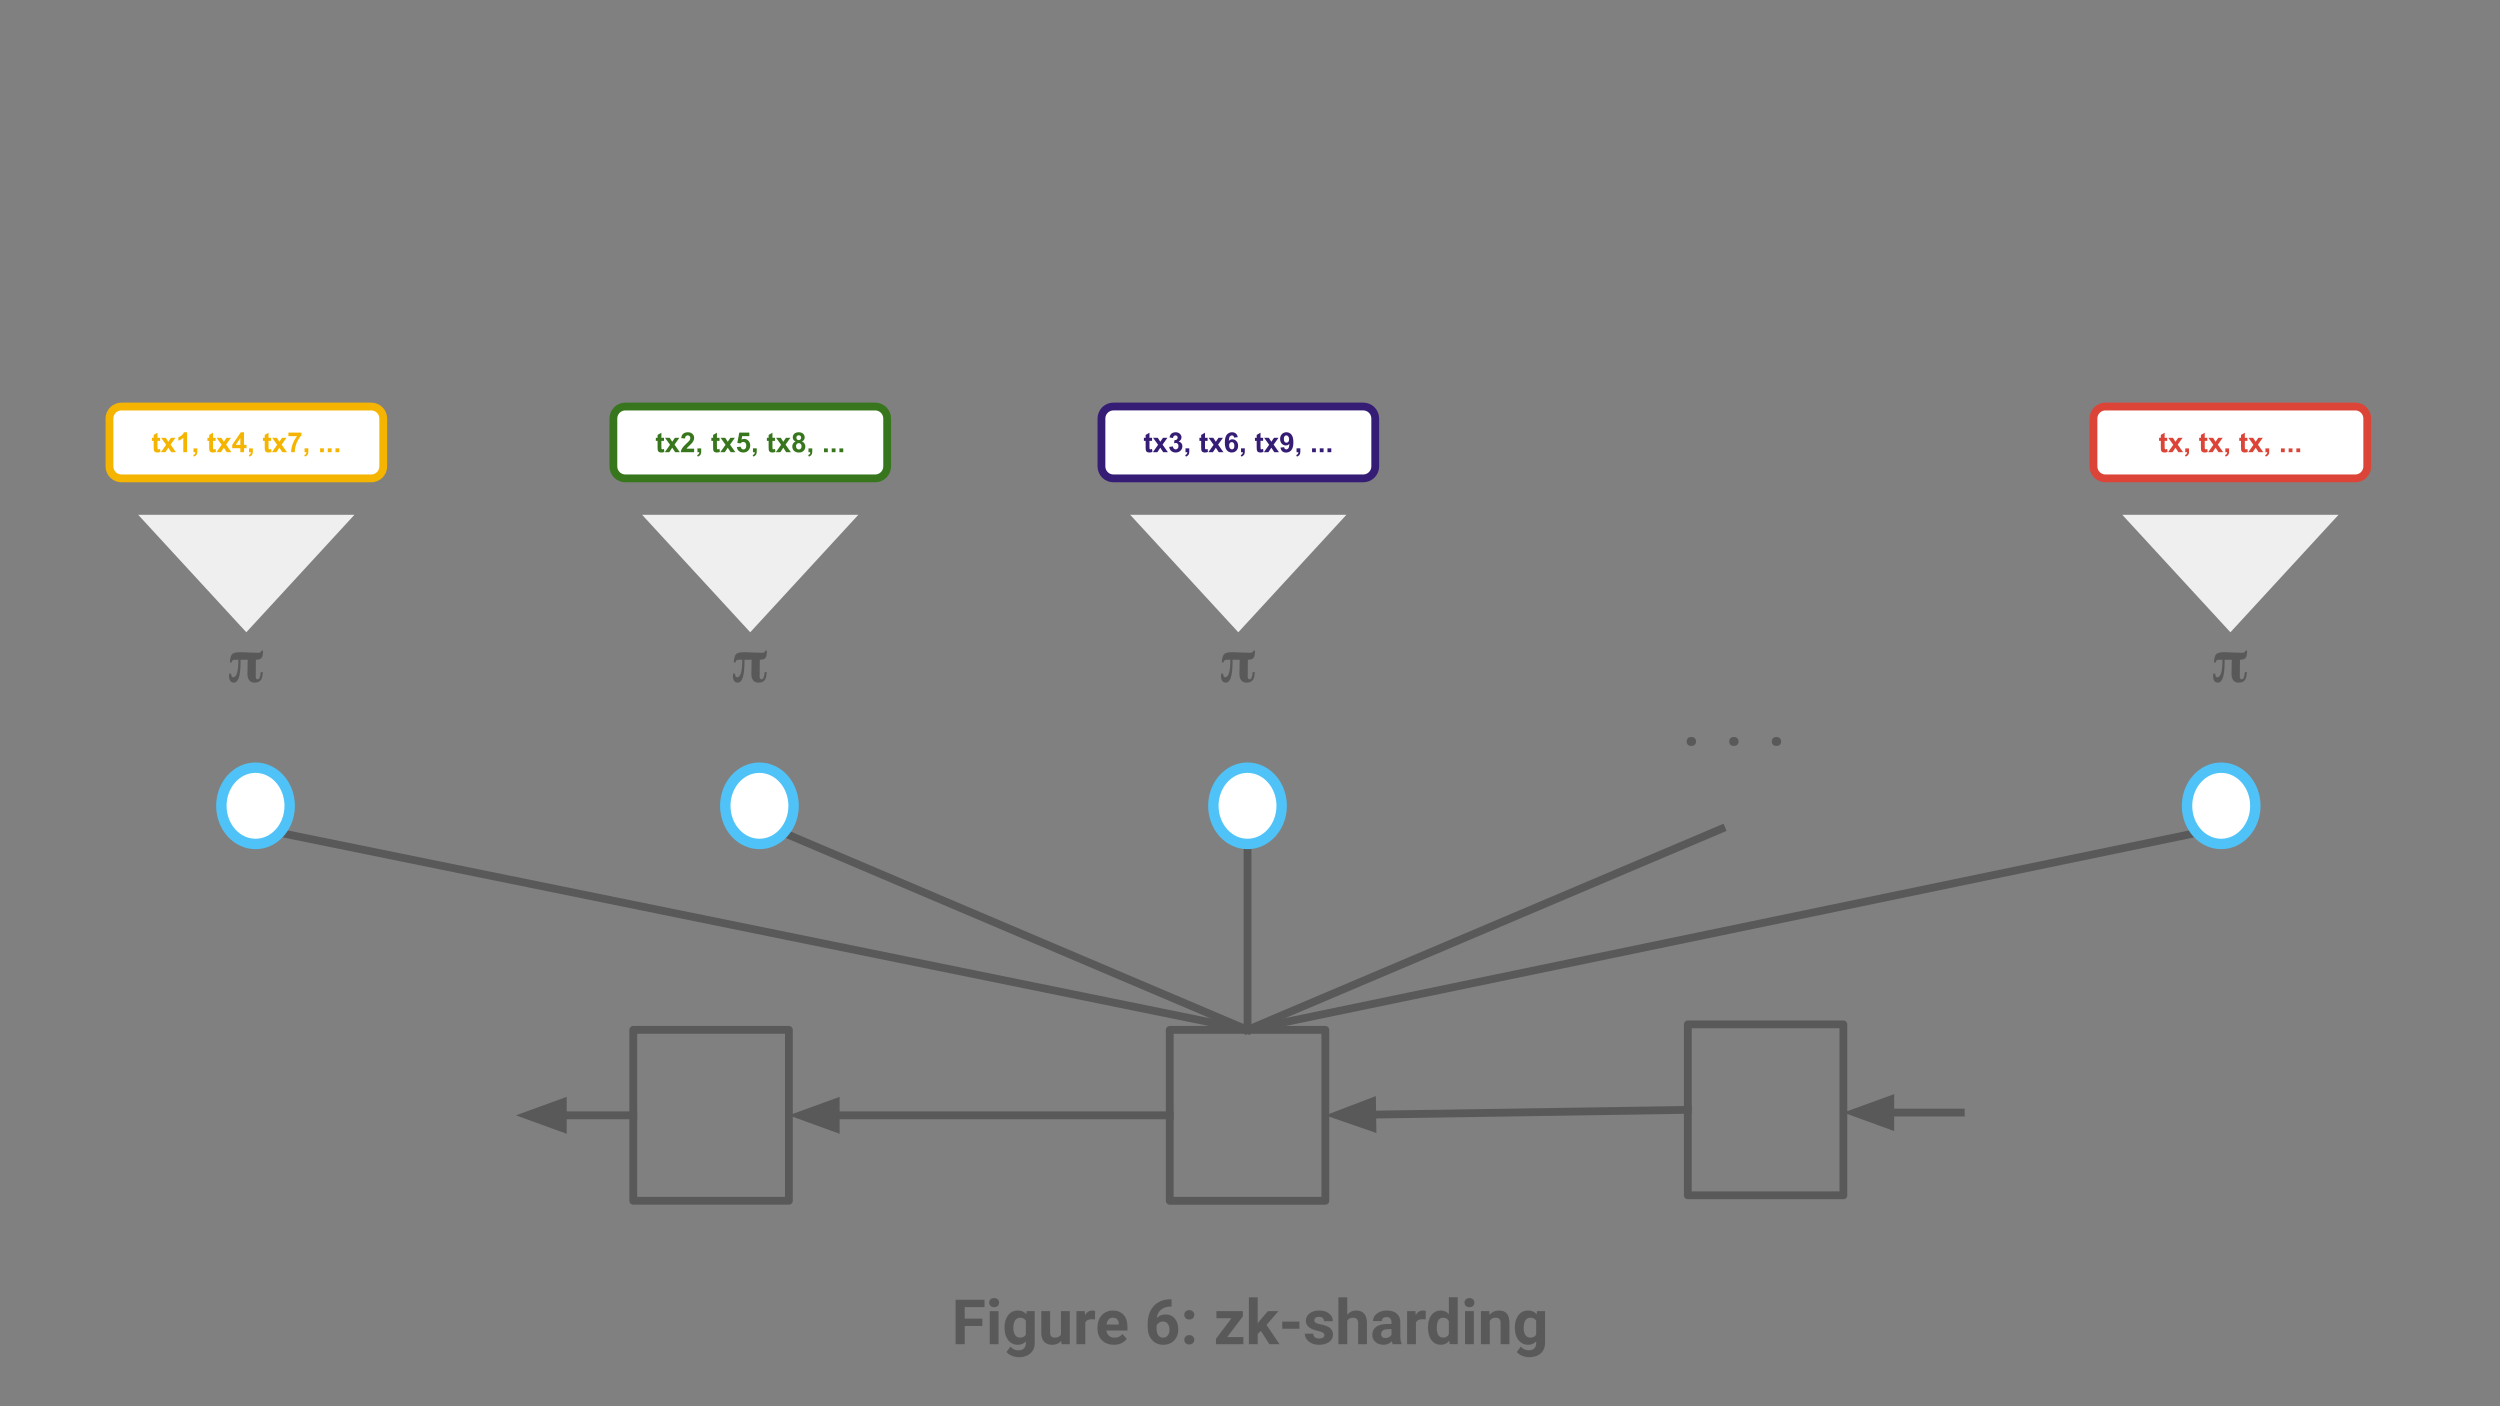 <svg version="1.1" viewBox="0.0 0.0 960.0 540.0" fill="none" stroke="none" stroke-linecap="square" stroke-miterlimit="10" xmlns:xlink="http://www.w3.org/1999/xlink" xmlns="http://www.w3.org/2000/svg"><rect x="0.0" y="0.0" width="960.0" height="540.0" fill="#808080" stroke="none"/><clipPath id="gad6242593f_0_38.0"><path d="m0 0l960.0 0l0 540.0l-960.0 0l0 -540.0z" clip-rule="nonzero"/></clipPath><g clip-path="url(#gad6242593f_0_38.0)"><path fill="#000000" fill-opacity="0.0" d="m0 0l960.0 0l0 540.0l-960.0 0z" fill-rule="evenodd"/><path fill="#000000" fill-opacity="0.0" d="m479.047 324.076l0 71.402" fill-rule="evenodd"/><path stroke="#595959" stroke-width="3.0" stroke-linejoin="round" stroke-linecap="butt" d="m479.047 324.076l0 71.402" fill-rule="evenodd"/><path fill="#000000" fill-opacity="0.0" d="m300.904 319.788l178.142 75.685" fill-rule="evenodd"/><path stroke="#595959" stroke-width="3.0" stroke-linejoin="round" stroke-linecap="butt" d="m300.904 319.788l178.142 75.685" fill-rule="evenodd"/><path fill="#000000" fill-opacity="0.0" d="m107.401 319.788l371.654 75.685" fill-rule="evenodd"/><path stroke="#595959" stroke-width="3.0" stroke-linejoin="round" stroke-linecap="butt" d="m107.401 319.788l371.654 75.685" fill-rule="evenodd"/><path fill="#ffffff" d="m85.007 309.432l0 0c0 -8.089 5.873 -14.646 13.118 -14.646l0 0c3.479 0 6.816 1.543 9.276 4.29c2.46 2.747 3.842 6.472 3.842 10.356l0 0c0 8.089 -5.873 14.646 -13.118 14.646l0 0c-7.245 0 -13.118 -6.557 -13.118 -14.646z" fill-rule="evenodd"/><path stroke="#4fc3f7" stroke-width="4.0" stroke-linejoin="round" stroke-linecap="butt" d="m85.007 309.432l0 0c0 -8.089 5.873 -14.646 13.118 -14.646l0 0c3.479 0 6.816 1.543 9.276 4.29c2.46 2.747 3.842 6.472 3.842 10.356l0 0c0 8.089 -5.873 14.646 -13.118 14.646l0 0c-7.245 0 -13.118 -6.557 -13.118 -14.646z" fill-rule="evenodd"/><path fill="#ffffff" d="m278.51 309.432l0 0c0 -8.089 5.873 -14.646 13.118 -14.646l0 0c3.479 0 6.816 1.543 9.276 4.29c2.46 2.747 3.842 6.472 3.842 10.356l0 0c0 8.089 -5.873 14.646 -13.118 14.646l0 0c-7.245 0 -13.118 -6.557 -13.118 -14.646z" fill-rule="evenodd"/><path stroke="#4fc3f7" stroke-width="4.0" stroke-linejoin="round" stroke-linecap="butt" d="m278.51 309.432l0 0c0 -8.089 5.873 -14.646 13.118 -14.646l0 0c3.479 0 6.816 1.543 9.276 4.29c2.46 2.747 3.842 6.472 3.842 10.356l0 0c0 8.089 -5.873 14.646 -13.118 14.646l0 0c-7.245 0 -13.118 -6.557 -13.118 -14.646z" fill-rule="evenodd"/><path fill="#ffffff" d="m465.929 309.431l0 0c0 -8.089 5.873 -14.646 13.118 -14.646l0 0c3.479 0 6.816 1.543 9.276 4.29c2.46 2.747 3.842 6.472 3.842 10.356l0 0c0 8.089 -5.873 14.646 -13.118 14.646l0 0c-7.245 0 -13.118 -6.557 -13.118 -14.646z" fill-rule="evenodd"/><path stroke="#4fc3f7" stroke-width="4.0" stroke-linejoin="round" stroke-linecap="butt" d="m465.929 309.431l0 0c0 -8.089 5.873 -14.646 13.118 -14.646l0 0c3.479 0 6.816 1.543 9.276 4.29c2.46 2.747 3.842 6.472 3.842 10.356l0 0c0 8.089 -5.873 14.646 -13.118 14.646l0 0c-7.245 0 -13.118 -6.557 -13.118 -14.646z" fill-rule="evenodd"/><path fill="#000000" fill-opacity="0.0" d="m64.714 238.778l59.748 0l0 59.402l-59.748 0z" fill-rule="evenodd"/><path fill="#595959" d="m101.015 249.864q-0.031 0.484 -0.062 0.906q-0.016 0.422 -0.078 0.766q-0.062 0.344 -0.172 0.625q-0.109 0.266 -0.297 0.484q-0.172 0.219 -0.453 0.375q-0.281 0.156 -0.703 0.234q-0.406 0.062 -0.984 0.094q0 1.078 -0.031 3.234q-0.031 2.156 -0.031 3.25q0 0.406 0.172 0.719q0.188 0.312 0.562 0.312q0.984 0 1.188 -2.766l0.812 0q-0.078 0.953 -0.203 1.578q-0.109 0.625 -0.438 1.25q-0.328 0.609 -0.969 0.906q-0.625 0.297 -1.578 0.297q-1.422 0 -2.078 -0.922q-0.656 -0.922 -0.656 -2.422q0 -0.906 0.047 -2.719q0.062 -1.812 0.062 -2.719l-2.75 0l0 0.938q0 7.844 -2.594 7.844q-0.922 0 -1.375 -0.688q-0.453 -0.688 -0.453 -1.609q0 -0.391 0.047 -1.156l0.766 0q0 1.406 0.75 1.406q2.016 0 2.016 -6.734l-1.25 0q-0.656 0 -0.953 0.219q-0.297 0.203 -0.391 0.812l-0.672 0q0.141 -2.453 0.875 -3.188q0.734 -0.75 3.125 -0.75q1.156 0 3.453 0.125q2.312 0.109 3.469 0.109q1.078 0 1.156 -0.812l0.672 0z" fill-rule="nonzero"/><path fill="#efefef" d="m53.07 197.689l41.512 45.102l41.512 -45.102z" fill-rule="evenodd"/><path fill="#efefef" d="m246.573 197.689l41.512 45.102l41.512 -45.102z" fill-rule="evenodd"/><path fill="#efefef" d="m433.992 197.687l41.512 45.102l41.512 -45.102z" fill-rule="evenodd"/><path fill="#000000" fill-opacity="0.0" d="m258.217 238.778l59.748 0l0 59.402l-59.748 0z" fill-rule="evenodd"/><path fill="#595959" d="m294.518 249.864q-0.031 0.484 -0.062 0.906q-0.016 0.422 -0.078 0.766q-0.062 0.344 -0.172 0.625q-0.109 0.266 -0.297 0.484q-0.172 0.219 -0.453 0.375q-0.281 0.156 -0.703 0.234q-0.406 0.062 -0.984 0.094q0 1.078 -0.031 3.234q-0.031 2.156 -0.031 3.25q0 0.406 0.172 0.719q0.188 0.312 0.562 0.312q0.984 0 1.188 -2.766l0.812 0q-0.078 0.953 -0.203 1.578q-0.109 0.625 -0.438 1.25q-0.328 0.609 -0.969 0.906q-0.625 0.297 -1.578 0.297q-1.422 0 -2.078 -0.922q-0.656 -0.922 -0.656 -2.422q0 -0.906 0.047 -2.719q0.062 -1.812 0.062 -2.719l-2.75 0l0 0.938q0 7.844 -2.594 7.844q-0.922 0 -1.375 -0.688q-0.453 -0.688 -0.453 -1.609q0 -0.391 0.047 -1.156l0.766 0q0 1.406 0.75 1.406q2.016 0 2.016 -6.734l-1.25 0q-0.656 0 -0.953 0.219q-0.297 0.203 -0.391 0.812l-0.672 0q0.141 -2.453 0.875 -3.188q0.734 -0.75 3.125 -0.75q1.156 0 3.453 0.125q2.312 0.109 3.469 0.109q1.078 0 1.156 -0.812l0.672 0z" fill-rule="nonzero"/><path fill="#000000" fill-opacity="0.0" d="m445.635 238.776l59.748 0l0 59.402l-59.748 0z" fill-rule="evenodd"/><path fill="#595959" d="m481.937 249.863q-0.031 0.484 -0.062 0.906q-0.016 0.422 -0.078 0.766q-0.062 0.344 -0.172 0.625q-0.109 0.266 -0.297 0.484q-0.172 0.219 -0.453 0.375q-0.281 0.156 -0.703 0.234q-0.406 0.062 -0.984 0.094q0 1.078 -0.031 3.234q-0.031 2.156 -0.031 3.25q0 0.406 0.172 0.719q0.188 0.312 0.562 0.312q0.984 0 1.188 -2.766l0.812 0q-0.078 0.953 -0.203 1.578q-0.109 0.625 -0.438 1.25q-0.328 0.609 -0.969 0.906q-0.625 0.297 -1.578 0.297q-1.422 0 -2.078 -0.922q-0.656 -0.922 -0.656 -2.422q0 -0.906 0.047 -2.719q0.062 -1.812 0.062 -2.719l-2.75 0l0 0.938q0 7.844 -2.594 7.844q-0.922 0 -1.375 -0.688q-0.453 -0.688 -0.453 -1.609q0 -0.391 0.047 -1.156l0.766 0q0 1.406 0.75 1.406q2.016 0 2.016 -6.734l-1.25 0q-0.656 0 -0.953 0.219q-0.297 0.203 -0.391 0.812l-0.672 0q0.141 -2.453 0.875 -3.188q0.734 -0.75 3.125 -0.75q1.156 0 3.453 0.125q2.312 0.109 3.469 0.109q1.078 0 1.156 -0.812l0.672 0z" fill-rule="nonzero"/><path fill="#ffffff" d="m42.034 160.705l0 0c0 -2.54 2.059 -4.599 4.599 -4.599l95.937 0c1.22 0 2.389 0.484 3.252 1.347c0.862 0.862 1.347 2.032 1.347 3.252l0 18.394c0 2.54 -2.059 4.599 -4.599 4.599l-95.937 0c-2.54 0 -4.599 -2.059 -4.599 -4.599z" fill-rule="evenodd"/><path stroke="#f4b400" stroke-width="3.0" stroke-linejoin="round" stroke-linecap="butt" d="m42.034 160.705l0 0c0 -2.54 2.059 -4.599 4.599 -4.599l95.937 0c1.22 0 2.389 0.484 3.252 1.347c0.862 0.862 1.347 2.032 1.347 3.252l0 18.394c0 2.54 -2.059 4.599 -4.599 4.599l-95.937 0c-2.54 0 -4.599 -2.059 -4.599 -4.599z" fill-rule="evenodd"/><path fill="#f4b400" d="m61.473 168.111l0 1.172l-1.0 0l0 2.219q0 0.688 0.031 0.797q0.031 0.109 0.125 0.188q0.109 0.062 0.25 0.062q0.203 0 0.594 -0.141l0.125 1.141q-0.516 0.219 -1.156 0.219q-0.391 0 -0.719 -0.125q-0.312 -0.141 -0.469 -0.344q-0.141 -0.219 -0.203 -0.578q-0.047 -0.25 -0.047 -1.031l0 -2.406l-0.672 0l0 -1.172l0.672 0l0 -1.094l1.469 -0.859l0 1.953l1.0 0zm0.314 5.531l2.0 -2.844l-1.922 -2.688l1.797 0l0.969 1.531l1.031 -1.531l1.719 0l-1.875 2.625l2.047 2.906l-1.797 0l-1.125 -1.719l-1.125 1.719l-1.719 0zm10.051 0l-1.453 0l0 -5.516q-0.797 0.75 -1.891 1.109l0 -1.328q0.578 -0.188 1.234 -0.703q0.672 -0.531 0.922 -1.219l1.188 0l0 7.656zm2.473 -1.469l1.453 0l0 1.047q0 0.641 -0.109 1.0q-0.109 0.375 -0.422 0.656q-0.297 0.297 -0.766 0.469l-0.281 -0.609q0.438 -0.141 0.625 -0.406q0.188 -0.25 0.203 -0.688l-0.703 0l0 -1.469zm8.484 -4.062l0 1.172l-1.0 0l0 2.219q0 0.688 0.031 0.797q0.031 0.109 0.125 0.188q0.109 0.062 0.25 0.062q0.203 0 0.594 -0.141l0.125 1.141q-0.516 0.219 -1.156 0.219q-0.391 0 -0.719 -0.125q-0.312 -0.141 -0.469 -0.344q-0.141 -0.219 -0.203 -0.578q-0.047 -0.25 -0.047 -1.031l0 -2.406l-0.672 0l0 -1.172l0.672 0l0 -1.094l1.469 -0.859l0 1.953l1.0 0zm0.314 5.531l2.0 -2.844l-1.922 -2.688l1.797 0l0.969 1.531l1.031 -1.531l1.719 0l-1.875 2.625l2.047 2.906l-1.797 0l-1.125 -1.719l-1.125 1.719l-1.719 0zm9.176 0l0 -1.531l-3.109 0l0 -1.281l3.297 -4.844l1.234 0l0 4.844l0.953 0l0 1.281l-0.953 0l0 1.531l-1.422 0zm0 -2.812l0 -2.609l-1.75 2.609l1.75 0zm3.348 1.344l1.453 0l0 1.047q0 0.641 -0.109 1.0q-0.109 0.375 -0.422 0.656q-0.297 0.297 -0.766 0.469l-0.281 -0.609q0.438 -0.141 0.625 -0.406q0.188 -0.25 0.203 -0.688l-0.703 0l0 -1.469zm8.484 -4.062l0 1.172l-1.0 0l0 2.219q0 0.688 0.031 0.797q0.031 0.109 0.125 0.188q0.109 0.062 0.25 0.062q0.203 0 0.594 -0.141l0.125 1.141q-0.516 0.219 -1.156 0.219q-0.391 0 -0.719 -0.125q-0.312 -0.141 -0.469 -0.344q-0.141 -0.219 -0.203 -0.578q-0.047 -0.25 -0.047 -1.031l0 -2.406l-0.672 0l0 -1.172l0.672 0l0 -1.094l1.469 -0.859l0 1.953l1.0 0zm0.314 5.531l2.0 -2.844l-1.922 -2.688l1.797 0l0.969 1.531l1.031 -1.531l1.719 0l-1.875 2.625l2.047 2.906l-1.797 0l-1.125 -1.719l-1.125 1.719l-1.719 0zm6.317 -6.172l0 -1.359l5.0 0l0 1.062q-0.625 0.609 -1.266 1.75q-0.641 1.141 -0.984 2.422q-0.328 1.281 -0.312 2.297l-1.406 0q0.031 -1.578 0.641 -3.219q0.625 -1.656 1.656 -2.953l-3.328 0zm6.208 4.703l1.453 0l0 1.047q0 0.641 -0.109 1.0q-0.109 0.375 -0.422 0.656q-0.297 0.297 -0.766 0.469l-0.281 -0.609q0.438 -0.141 0.625 -0.406q0.188 -0.25 0.203 -0.688l-0.703 0l0 -1.469zm5.953 1.469l0 -1.469l1.469 0l0 1.469l-1.469 0zm2.961 0l0 -1.469l1.469 0l0 1.469l-1.469 0zm2.961 0l0 -1.469l1.469 0l0 1.469l-1.469 0z" fill-rule="nonzero"/><path fill="#ffffff" d="m235.537 160.705l0 0c0 -2.54 2.059 -4.599 4.599 -4.599l95.937 0c1.22 0 2.389 0.484 3.252 1.347c0.862 0.862 1.347 2.032 1.347 3.252l0 18.394c0 2.54 -2.059 4.599 -4.599 4.599l-95.937 0c-2.54 0 -4.599 -2.059 -4.599 -4.599z" fill-rule="evenodd"/><path stroke="#38761d" stroke-width="3.0" stroke-linejoin="round" stroke-linecap="butt" d="m235.537 160.705l0 0c0 -2.54 2.059 -4.599 4.599 -4.599l95.937 0c1.22 0 2.389 0.484 3.252 1.347c0.862 0.862 1.347 2.032 1.347 3.252l0 18.394c0 2.54 -2.059 4.599 -4.599 4.599l-95.937 0c-2.54 0 -4.599 -2.059 -4.599 -4.599z" fill-rule="evenodd"/><path fill="#38761d" d="m254.976 168.111l0 1.172l-1.0 0l0 2.219q0 0.688 0.031 0.797q0.031 0.109 0.125 0.188q0.109 0.062 0.25 0.062q0.203 0 0.594 -0.141l0.125 1.141q-0.516 0.219 -1.156 0.219q-0.391 0 -0.719 -0.125q-0.312 -0.141 -0.469 -0.344q-0.141 -0.219 -0.203 -0.578q-0.047 -0.25 -0.047 -1.031l0 -2.406l-0.672 0l0 -1.172l0.672 0l0 -1.094l1.469 -0.859l0 1.953l1.0 0zm0.314 5.531l2.0 -2.844l-1.922 -2.688l1.797 0l0.969 1.531l1.031 -1.531l1.719 0l-1.875 2.625l2.047 2.906l-1.797 0l-1.125 -1.719l-1.125 1.719l-1.719 0zm11.255 -1.359l0 1.359l-5.125 0q0.078 -0.766 0.5 -1.453q0.422 -0.703 1.641 -1.828q0.984 -0.922 1.219 -1.25q0.297 -0.453 0.297 -0.906q0 -0.484 -0.266 -0.75q-0.266 -0.266 -0.719 -0.266q-0.453 0 -0.734 0.281q-0.266 0.281 -0.312 0.922l-1.453 -0.156q0.125 -1.203 0.812 -1.719q0.688 -0.531 1.719 -0.531q1.125 0 1.766 0.609q0.656 0.609 0.656 1.516q0 0.516 -0.188 0.984q-0.188 0.453 -0.578 0.969q-0.266 0.344 -0.969 0.984q-0.688 0.625 -0.875 0.828q-0.172 0.203 -0.297 0.406l2.906 0zm1.27 -0.109l1.453 0l0 1.047q0 0.641 -0.109 1.0q-0.109 0.375 -0.422 0.656q-0.297 0.297 -0.766 0.469l-0.281 -0.609q0.438 -0.141 0.625 -0.406q0.188 -0.25 0.203 -0.688l-0.703 0l0 -1.469zm8.484 -4.062l0 1.172l-1.0 0l0 2.219q0 0.688 0.031 0.797q0.031 0.109 0.125 0.188q0.109 0.062 0.25 0.062q0.203 0 0.594 -0.141l0.125 1.141q-0.516 0.219 -1.156 0.219q-0.391 0 -0.719 -0.125q-0.312 -0.141 -0.469 -0.344q-0.141 -0.219 -0.203 -0.578q-0.047 -0.25 -0.047 -1.031l0 -2.406l-0.672 0l0 -1.172l0.672 0l0 -1.094l1.469 -0.859l0 1.953l1.0 0zm0.314 5.531l2.0 -2.844l-1.922 -2.688l1.797 0l0.969 1.531l1.031 -1.531l1.719 0l-1.875 2.625l2.047 2.906l-1.797 0l-1.125 -1.719l-1.125 1.719l-1.719 0zm6.333 -1.969l1.469 -0.141q0.062 0.484 0.359 0.781q0.312 0.281 0.703 0.281q0.469 0 0.781 -0.359q0.312 -0.375 0.312 -1.125q0 -0.703 -0.312 -1.047q-0.312 -0.359 -0.812 -0.359q-0.625 0 -1.125 0.562l-1.188 -0.172l0.75 -3.984l3.859 0l0 1.375l-2.75 0l-0.234 1.297q0.484 -0.25 1.0 -0.25q0.969 0 1.641 0.719q0.688 0.703 0.688 1.828q0 0.938 -0.547 1.688q-0.75 1.0 -2.078 1.0q-1.047 0 -1.719 -0.562q-0.656 -0.562 -0.797 -1.531zm6.192 0.5l1.453 0l0 1.047q0 0.641 -0.109 1.0q-0.109 0.375 -0.422 0.656q-0.297 0.297 -0.766 0.469l-0.281 -0.609q0.438 -0.141 0.625 -0.406q0.188 -0.25 0.203 -0.688l-0.703 0l0 -1.469zm8.484 -4.062l0 1.172l-1.0 0l0 2.219q0 0.688 0.031 0.797q0.031 0.109 0.125 0.188q0.109 0.062 0.25 0.062q0.203 0 0.594 -0.141l0.125 1.141q-0.516 0.219 -1.156 0.219q-0.391 0 -0.719 -0.125q-0.312 -0.141 -0.469 -0.344q-0.141 -0.219 -0.203 -0.578q-0.047 -0.25 -0.047 -1.031l0 -2.406l-0.672 0l0 -1.172l0.672 0l0 -1.094l1.469 -0.859l0 1.953l1.0 0zm0.314 5.531l2.0 -2.844l-1.922 -2.688l1.797 0l0.969 1.531l1.031 -1.531l1.719 0l-1.875 2.625l2.047 2.906l-1.797 0l-1.125 -1.719l-1.125 1.719l-1.719 0zm7.567 -4.109q-0.562 -0.25 -0.828 -0.656q-0.25 -0.422 -0.25 -0.922q0 -0.859 0.594 -1.406q0.594 -0.562 1.688 -0.562q1.094 0 1.688 0.562q0.609 0.547 0.609 1.406q0 0.531 -0.281 0.953q-0.266 0.406 -0.766 0.625q0.625 0.25 0.953 0.75q0.344 0.484 0.344 1.109q0 1.062 -0.688 1.734q-0.672 0.656 -1.781 0.656q-1.047 0 -1.734 -0.547q-0.812 -0.656 -0.812 -1.781q0 -0.609 0.297 -1.125q0.312 -0.516 0.969 -0.797zm0.312 -1.484q0 0.438 0.234 0.688q0.25 0.25 0.656 0.25q0.422 0 0.672 -0.25q0.25 -0.25 0.25 -0.688q0 -0.406 -0.25 -0.656q-0.25 -0.25 -0.656 -0.25q-0.406 0 -0.656 0.25q-0.25 0.25 -0.25 0.656zm-0.141 3.266q0 0.609 0.312 0.953q0.312 0.328 0.766 0.328q0.453 0 0.75 -0.312q0.297 -0.328 0.297 -0.953q0 -0.531 -0.312 -0.844q-0.297 -0.328 -0.75 -0.328q-0.531 0 -0.797 0.375q-0.266 0.359 -0.266 0.781zm4.786 0.859l1.453 0l0 1.047q0 0.641 -0.109 1.0q-0.109 0.375 -0.422 0.656q-0.297 0.297 -0.766 0.469l-0.281 -0.609q0.438 -0.141 0.625 -0.406q0.188 -0.25 0.203 -0.688l-0.703 0l0 -1.469zm5.953 1.469l0 -1.469l1.469 0l0 1.469l-1.469 0zm2.961 0l0 -1.469l1.469 0l0 1.469l-1.469 0zm2.961 0l0 -1.469l1.469 0l0 1.469l-1.469 0z" fill-rule="nonzero"/><path fill="#ffffff" d="m422.956 160.703l0 0c0 -2.54 2.059 -4.599 4.599 -4.599l95.937 0c1.22 0 2.389 0.484 3.252 1.347c0.862 0.862 1.347 2.032 1.347 3.252l0 18.394c0 2.54 -2.059 4.599 -4.599 4.599l-95.937 0c-2.54 0 -4.599 -2.059 -4.599 -4.599z" fill-rule="evenodd"/><path stroke="#351c75" stroke-width="3.0" stroke-linejoin="round" stroke-linecap="butt" d="m422.956 160.703l0 0c0 -2.54 2.059 -4.599 4.599 -4.599l95.937 0c1.22 0 2.389 0.484 3.252 1.347c0.862 0.862 1.347 2.032 1.347 3.252l0 18.394c0 2.54 -2.059 4.599 -4.599 4.599l-95.937 0c-2.54 0 -4.599 -2.059 -4.599 -4.599z" fill-rule="evenodd"/><path fill="#351c75" d="m442.394 168.109l0 1.172l-1.0 0l0 2.219q0 0.688 0.031 0.797q0.031 0.109 0.125 0.188q0.109 0.062 0.25 0.062q0.203 0 0.594 -0.141l0.125 1.141q-0.516 0.219 -1.156 0.219q-0.391 0 -0.719 -0.125q-0.312 -0.141 -0.469 -0.344q-0.141 -0.219 -0.203 -0.578q-0.047 -0.25 -0.047 -1.031l0 -2.406l-0.672 0l0 -1.172l0.672 0l0 -1.094l1.469 -0.859l0 1.953l1.0 0zm0.314 5.531l2.0 -2.844l-1.922 -2.688l1.797 0l0.969 1.531l1.031 -1.531l1.719 0l-1.875 2.625l2.047 2.906l-1.797 0l-1.125 -1.719l-1.125 1.719l-1.719 0zm6.27 -2.031l1.406 -0.172q0.078 0.547 0.375 0.844q0.297 0.281 0.703 0.281q0.453 0 0.766 -0.344q0.312 -0.344 0.312 -0.938q0 -0.547 -0.297 -0.859q-0.297 -0.328 -0.719 -0.328q-0.281 0 -0.672 0.109l0.156 -1.188q0.594 0.016 0.906 -0.25q0.312 -0.281 0.312 -0.734q0 -0.391 -0.234 -0.609q-0.219 -0.234 -0.609 -0.234q-0.359 0 -0.625 0.266q-0.266 0.25 -0.328 0.75l-1.344 -0.234q0.141 -0.688 0.422 -1.094q0.281 -0.422 0.781 -0.656q0.516 -0.234 1.141 -0.234q1.078 0 1.734 0.688q0.531 0.562 0.531 1.266q0 1.0 -1.094 1.609q0.656 0.141 1.047 0.625q0.391 0.484 0.391 1.172q0 1.016 -0.734 1.719q-0.734 0.703 -1.828 0.703q-1.031 0 -1.719 -0.594q-0.672 -0.594 -0.781 -1.562zm6.255 0.562l1.453 0l0 1.047q0 0.641 -0.109 1.0q-0.109 0.375 -0.422 0.656q-0.297 0.297 -0.766 0.469l-0.281 -0.609q0.438 -0.141 0.625 -0.406q0.188 -0.25 0.203 -0.688l-0.703 0l0 -1.469zm8.484 -4.062l0 1.172l-1.0 0l0 2.219q0 0.688 0.031 0.797q0.031 0.109 0.125 0.188q0.109 0.062 0.25 0.062q0.203 0 0.594 -0.141l0.125 1.141q-0.516 0.219 -1.156 0.219q-0.391 0 -0.719 -0.125q-0.312 -0.141 -0.469 -0.344q-0.141 -0.219 -0.203 -0.578q-0.047 -0.25 -0.047 -1.031l0 -2.406l-0.672 0l0 -1.172l0.672 0l0 -1.094l1.469 -0.859l0 1.953l1.0 0zm0.314 5.531l2.0 -2.844l-1.922 -2.688l1.797 0l0.969 1.531l1.031 -1.531l1.719 0l-1.875 2.625l2.047 2.906l-1.797 0l-1.125 -1.719l-1.125 1.719l-1.719 0zm11.27 -5.766l-1.422 0.156q-0.047 -0.438 -0.266 -0.641q-0.219 -0.203 -0.562 -0.203q-0.469 0 -0.797 0.422q-0.312 0.406 -0.391 1.719q0.547 -0.641 1.359 -0.641q0.906 0 1.562 0.703q0.656 0.688 0.656 1.797q0 1.172 -0.688 1.875q-0.688 0.703 -1.766 0.703q-1.156 0 -1.906 -0.891q-0.734 -0.906 -0.734 -2.938q0 -2.109 0.766 -3.031q0.781 -0.922 2.016 -0.922q0.875 0 1.438 0.484q0.578 0.484 0.734 1.406zm-3.312 3.188q0 0.719 0.328 1.109q0.328 0.391 0.75 0.391q0.406 0 0.672 -0.312q0.266 -0.328 0.266 -1.047q0 -0.75 -0.297 -1.094q-0.281 -0.344 -0.719 -0.344q-0.422 0 -0.719 0.328q-0.281 0.328 -0.281 0.969zm4.567 1.109l1.453 0l0 1.047q0 0.641 -0.109 1.0q-0.109 0.375 -0.422 0.656q-0.297 0.297 -0.766 0.469l-0.281 -0.609q0.438 -0.141 0.625 -0.406q0.188 -0.25 0.203 -0.688l-0.703 0l0 -1.469zm8.484 -4.062l0 1.172l-1.0 0l0 2.219q0 0.688 0.031 0.797q0.031 0.109 0.125 0.188q0.109 0.062 0.25 0.062q0.203 0 0.594 -0.141l0.125 1.141q-0.516 0.219 -1.156 0.219q-0.391 0 -0.719 -0.125q-0.312 -0.141 -0.469 -0.344q-0.141 -0.219 -0.203 -0.578q-0.047 -0.25 -0.047 -1.031l0 -2.406l-0.672 0l0 -1.172l0.672 0l0 -1.094l1.469 -0.859l0 1.953l1.0 0zm0.314 5.531l2.0 -2.844l-1.922 -2.688l1.797 0l0.969 1.531l1.031 -1.531l1.719 0l-1.875 2.625l2.047 2.906l-1.797 0l-1.125 -1.719l-1.125 1.719l-1.719 0zm6.348 -1.766l1.422 -0.156q0.047 0.438 0.266 0.641q0.219 0.203 0.578 0.203q0.453 0 0.766 -0.406q0.312 -0.422 0.406 -1.734q-0.547 0.641 -1.375 0.641q-0.906 0 -1.562 -0.688q-0.641 -0.703 -0.641 -1.812q0 -1.156 0.688 -1.859q0.688 -0.719 1.75 -0.719q1.156 0 1.906 0.906q0.75 0.891 0.75 2.938q0 2.094 -0.781 3.031q-0.781 0.922 -2.016 0.922q-0.891 0 -1.453 -0.469q-0.547 -0.484 -0.703 -1.438zm3.312 -3.188q0 -0.719 -0.328 -1.109q-0.328 -0.391 -0.75 -0.391q-0.406 0 -0.672 0.328q-0.266 0.312 -0.266 1.047q0 0.734 0.281 1.094q0.297 0.344 0.734 0.344q0.422 0 0.703 -0.328q0.297 -0.344 0.297 -0.984zm2.864 3.484l1.453 0l0 1.047q0 0.641 -0.109 1.0q-0.109 0.375 -0.422 0.656q-0.297 0.297 -0.766 0.469l-0.281 -0.609q0.438 -0.141 0.625 -0.406q0.188 -0.25 0.203 -0.688l-0.703 0l0 -1.469zm5.953 1.469l0 -1.469l1.469 0l0 1.469l-1.469 0zm2.961 0l0 -1.469l1.469 0l0 1.469l-1.469 0zm2.961 0l0 -1.469l1.469 0l0 1.469l-1.469 0z" fill-rule="nonzero"/><path fill="#000000" fill-opacity="0.0" d="m661.04 318.27l-181.984 77.197" fill-rule="evenodd"/><path stroke="#595959" stroke-width="3.0" stroke-linejoin="round" stroke-linecap="butt" d="m661.04 318.27l-181.984 77.197" fill-rule="evenodd"/><path fill="#000000" fill-opacity="0.0" d="m636.109 255.546l59.748 0l0 59.402l-59.748 0z" fill-rule="evenodd"/><path fill="#595959" d="m647.679 284.751q0 -0.75 0.438 -1.25q0.453 -0.5 1.344 -0.5q0.891 0 1.344 0.5q0.469 0.5 0.469 1.25q0 0.719 -0.469 1.203q-0.453 0.484 -1.344 0.484q-0.891 0 -1.344 -0.484q-0.438 -0.484 -0.438 -1.203zm16.344 0q0 -0.75 0.438 -1.25q0.453 -0.5 1.344 -0.5q0.891 0 1.344 0.5q0.469 0.5 0.469 1.25q0 0.719 -0.469 1.203q-0.453 0.484 -1.344 0.484q-0.891 0 -1.344 -0.484q-0.438 -0.484 -0.438 -1.203zm16.344 0q0 -0.75 0.438 -1.25q0.453 -0.5 1.344 -0.5q0.891 0 1.344 0.5q0.469 0.5 0.469 1.25q0 0.719 -0.469 1.203q-0.453 0.484 -1.344 0.484q-0.891 0 -1.344 -0.484q-0.438 -0.484 -0.438 -1.203z" fill-rule="nonzero"/><path fill="#000000" fill-opacity="0.0" d="m843.659 319.788l-364.598 75.685" fill-rule="evenodd"/><path stroke="#595959" stroke-width="3.0" stroke-linejoin="round" stroke-linecap="butt" d="m843.659 319.788l-364.598 75.685" fill-rule="evenodd"/><path fill="#ffffff" d="m866.053 309.432l0 0c0 -8.089 -5.873 -14.646 -13.118 -14.646l0 0c-3.479 0 -6.816 1.543 -9.276 4.29c-2.46 2.747 -3.842 6.472 -3.842 10.356l0 0c0 8.089 5.873 14.646 13.118 14.646l0 0c7.245 0 13.118 -6.557 13.118 -14.646z" fill-rule="evenodd"/><path stroke="#4fc3f7" stroke-width="4.0" stroke-linejoin="round" stroke-linecap="butt" d="m866.053 309.432l0 0c0 -8.089 -5.873 -14.646 -13.118 -14.646l0 0c-3.479 0 -6.816 1.543 -9.276 4.29c-2.46 2.747 -3.842 6.472 -3.842 10.356l0 0c0 8.089 5.873 14.646 13.118 14.646l0 0c7.245 0 13.118 -6.557 13.118 -14.646z" fill-rule="evenodd"/><path fill="#000000" fill-opacity="0.0" d="m886.347 238.778l-59.748 0l0 59.402l59.748 0z" fill-rule="evenodd"/><path fill="#595959" d="m862.9 249.864q-0.031 0.484 -0.062 0.906q-0.016 0.422 -0.078 0.766q-0.062 0.344 -0.172 0.625q-0.109 0.266 -0.297 0.484q-0.172 0.219 -0.453 0.375q-0.281 0.156 -0.703 0.234q-0.406 0.062 -0.984 0.094q0 1.078 -0.031 3.234q-0.031 2.156 -0.031 3.25q0 0.406 0.172 0.719q0.188 0.312 0.562 0.312q0.984 0 1.188 -2.766l0.812 0q-0.078 0.953 -0.203 1.578q-0.109 0.625 -0.438 1.25q-0.328 0.609 -0.969 0.906q-0.625 0.297 -1.578 0.297q-1.422 0 -2.078 -0.922q-0.656 -0.922 -0.656 -2.422q0 -0.906 0.047 -2.719q0.062 -1.812 0.062 -2.719l-2.75 0l0 0.938q0 7.844 -2.594 7.844q-0.922 0 -1.375 -0.688q-0.453 -0.688 -0.453 -1.609q0 -0.391 0.047 -1.156l0.766 0q0 1.406 0.75 1.406q2.016 0 2.016 -6.734l-1.25 0q-0.656 0 -0.953 0.219q-0.297 0.203 -0.391 0.812l-0.672 0q0.141 -2.453 0.875 -3.188q0.734 -0.75 3.125 -0.75q1.156 0 3.453 0.125q2.312 0.109 3.469 0.109q1.078 0 1.156 -0.812l0.672 0z" fill-rule="nonzero"/><path fill="#efefef" d="m897.99 197.689l-41.512 45.102l-41.512 -45.102z" fill-rule="evenodd"/><path fill="#ffffff" d="m909.026 160.705l0 0c0 -2.54 -2.059 -4.599 -4.599 -4.599l-95.937 0c-1.22 0 -2.389 0.484 -3.252 1.347c-0.862 0.862 -1.347 2.032 -1.347 3.252l0 18.394c0 2.54 2.059 4.599 4.599 4.599l95.937 0c2.54 0 4.599 -2.059 4.599 -4.599z" fill-rule="evenodd"/><path stroke="#db4437" stroke-width="3.0" stroke-linejoin="round" stroke-linecap="butt" d="m909.026 160.705l0 0c0 -2.54 -2.059 -4.599 -4.599 -4.599l-95.937 0c-1.22 0 -2.389 0.484 -3.252 1.347c-0.862 0.862 -1.347 2.032 -1.347 3.252l0 18.394c0 2.54 2.059 4.599 4.599 4.599l95.937 0c2.54 0 4.599 -2.059 4.599 -4.599z" fill-rule="evenodd"/><path fill="#db4437" d="m832.221 168.111l0 1.172l-1.0 0l0 2.219q0 0.688 0.031 0.797q0.031 0.109 0.125 0.188q0.109 0.062 0.25 0.062q0.203 0 0.594 -0.141l0.125 1.141q-0.516 0.219 -1.156 0.219q-0.391 0 -0.719 -0.125q-0.312 -0.141 -0.469 -0.344q-0.141 -0.219 -0.203 -0.578q-0.047 -0.25 -0.047 -1.031l0 -2.406l-0.672 0l0 -1.172l0.672 0l0 -1.094l1.469 -0.859l0 1.953l1.0 0zm0.314 5.531l2.0 -2.844l-1.922 -2.688l1.797 0l0.969 1.531l1.031 -1.531l1.719 0l-1.875 2.625l2.047 2.906l-1.797 0l-1.125 -1.719l-1.125 1.719l-1.719 0zm6.598 -1.469l1.453 0l0 1.047q0 0.641 -0.109 1.0q-0.109 0.375 -0.422 0.656q-0.297 0.297 -0.766 0.469l-0.281 -0.609q0.438 -0.141 0.625 -0.406q0.188 -0.25 0.203 -0.688l-0.703 0l0 -1.469zm8.484 -4.062l0 1.172l-1.0 0l0 2.219q0 0.688 0.031 0.797q0.031 0.109 0.125 0.188q0.109 0.062 0.25 0.062q0.203 0 0.594 -0.141l0.125 1.141q-0.516 0.219 -1.156 0.219q-0.391 0 -0.719 -0.125q-0.312 -0.141 -0.469 -0.344q-0.141 -0.219 -0.203 -0.578q-0.047 -0.25 -0.047 -1.031l0 -2.406l-0.672 0l0 -1.172l0.672 0l0 -1.094l1.469 -0.859l0 1.953l1.0 0zm0.314 5.531l2.0 -2.844l-1.922 -2.688l1.797 0l0.969 1.531l1.031 -1.531l1.719 0l-1.875 2.625l2.047 2.906l-1.797 0l-1.125 -1.719l-1.125 1.719l-1.719 0zm6.598 -1.469l1.453 0l0 1.047q0 0.641 -0.109 1.0q-0.109 0.375 -0.422 0.656q-0.297 0.297 -0.766 0.469l-0.281 -0.609q0.438 -0.141 0.625 -0.406q0.188 -0.25 0.203 -0.688l-0.703 0l0 -1.469zm8.484 -4.062l0 1.172l-1.0 0l0 2.219q0 0.688 0.031 0.797q0.031 0.109 0.125 0.188q0.109 0.062 0.25 0.062q0.203 0 0.594 -0.141l0.125 1.141q-0.516 0.219 -1.156 0.219q-0.391 0 -0.719 -0.125q-0.312 -0.141 -0.469 -0.344q-0.141 -0.219 -0.203 -0.578q-0.047 -0.25 -0.047 -1.031l0 -2.406l-0.672 0l0 -1.172l0.672 0l0 -1.094l1.469 -0.859l0 1.953l1.0 0zm0.314 5.531l2.0 -2.844l-1.922 -2.688l1.797 0l0.969 1.531l1.031 -1.531l1.719 0l-1.875 2.625l2.047 2.906l-1.797 0l-1.125 -1.719l-1.125 1.719l-1.719 0zm6.598 -1.469l1.453 0l0 1.047q0 0.641 -0.109 1.0q-0.109 0.375 -0.422 0.656q-0.297 0.297 -0.766 0.469l-0.281 -0.609q0.438 -0.141 0.625 -0.406q0.188 -0.25 0.203 -0.688l-0.703 0l0 -1.469zm5.953 1.469l0 -1.469l1.469 0l0 1.469l-1.469 0zm2.961 0l0 -1.469l1.469 0l0 1.469l-1.469 0zm2.961 0l0 -1.469l1.469 0l0 1.469l-1.469 0z" fill-rule="nonzero"/><path fill="#000000" fill-opacity="0.0" d="m449.182 395.467l59.748 0l0 65.638l-59.748 0z" fill-rule="evenodd"/><path stroke="#595959" stroke-width="3.0" stroke-linejoin="round" stroke-linecap="butt" d="m449.182 395.467l59.748 0l0 65.638l-59.748 0z" fill-rule="evenodd"/><path fill="#000000" fill-opacity="0.0" d="m707.862 458.997l-59.748 0l0 -65.638l59.748 0z" fill-rule="evenodd"/><path stroke="#595959" stroke-width="3.0" stroke-linejoin="round" stroke-linecap="butt" d="m707.862 458.997l-59.748 0l0 -65.638l59.748 0z" fill-rule="evenodd"/><path fill="#000000" fill-opacity="0.0" d="m648.114 426.178l-139.181 2.11" fill-rule="evenodd"/><path stroke="#595959" stroke-width="3.0" stroke-linejoin="round" stroke-linecap="butt" d="m648.114 426.178l-121.183 1.837" fill-rule="evenodd"/><path fill="#595959" stroke="#595959" stroke-width="3.0" stroke-linecap="butt" d="m526.856 423.061l-13.538 5.161l13.688 4.748z" fill-rule="evenodd"/><path fill="#000000" fill-opacity="0.0" d="m449.182 428.286l-146.268 0" fill-rule="evenodd"/><path stroke="#595959" stroke-width="3.0" stroke-linejoin="round" stroke-linecap="butt" d="m449.182 428.286l-128.268 0" fill-rule="evenodd"/><path fill="#595959" stroke="#595959" stroke-width="3.0" stroke-linecap="butt" d="m320.914 423.331l-13.614 4.955l13.614 4.955z" fill-rule="evenodd"/><path fill="#000000" fill-opacity="0.0" d="m302.928 461.105l-59.748 0l0 -65.638l59.748 0z" fill-rule="evenodd"/><path stroke="#595959" stroke-width="3.0" stroke-linejoin="round" stroke-linecap="butt" d="m302.928 461.105l-59.748 0l0 -65.638l59.748 0z" fill-rule="evenodd"/><path fill="#000000" fill-opacity="0.0" d="m243.18 428.286l-45.071 0" fill-rule="evenodd"/><path stroke="#595959" stroke-width="3.0" stroke-linejoin="round" stroke-linecap="butt" d="m243.18 428.286l-27.071 0" fill-rule="evenodd"/><path fill="#595959" stroke="#595959" stroke-width="3.0" stroke-linecap="butt" d="m216.109 423.331l-13.614 4.955l13.614 4.955z" fill-rule="evenodd"/><path fill="#000000" fill-opacity="0.0" d="m752.933 427.234l-45.071 0" fill-rule="evenodd"/><path stroke="#595959" stroke-width="3.0" stroke-linejoin="round" stroke-linecap="butt" d="m752.933 427.234l-27.071 0" fill-rule="evenodd"/><path fill="#595959" stroke="#595959" stroke-width="3.0" stroke-linecap="butt" d="m725.862 422.279l-13.614 4.955l13.614 4.955z" fill-rule="evenodd"/><path fill="#000000" fill-opacity="0.0" d="m39.402 484.125l881.197 0l0 55.874l-881.197 0z" fill-rule="evenodd"/><path fill="#595959" d="m377.211 509.196l-6.75 0l0 6.969l-3.516 0l0 -17.062l11.109 0l0 2.844l-7.594 0l0 4.406l6.75 0l0 2.844zm6.227 6.969l-3.391 0l0 -12.688l3.391 0l0 12.688zm-3.594 -15.969q0 -0.75 0.5 -1.234q0.516 -0.5 1.391 -0.5q0.875 0 1.391 0.5q0.516 0.484 0.516 1.234q0 0.781 -0.531 1.281q-0.516 0.484 -1.375 0.484q-0.844 0 -1.375 -0.484q-0.516 -0.5 -0.516 -1.281zm5.895 9.531q0 -2.922 1.391 -4.703q1.391 -1.781 3.734 -1.781q2.094 0 3.25 1.438l0.141 -1.203l3.078 0l0 12.266q0 1.672 -0.766 2.891q-0.75 1.234 -2.125 1.875q-1.375 0.656 -3.203 0.656q-1.406 0 -2.734 -0.562q-1.312 -0.562 -2.0 -1.438l1.5 -2.062q1.266 1.422 3.078 1.422q1.344 0 2.094 -0.719q0.75 -0.719 0.75 -2.047l0 -0.688q-1.172 1.328 -3.078 1.328q-2.281 0 -3.703 -1.781q-1.406 -1.797 -1.406 -4.75l0 -0.141zm3.391 0.25q0 1.719 0.688 2.703q0.688 0.969 1.891 0.969q1.547 0 2.219 -1.156l0 -5.328q-0.672 -1.156 -2.188 -1.156q-1.219 0 -1.922 1.0q-0.688 0.984 -0.688 2.969zm18.387 4.891q-1.25 1.531 -3.469 1.531q-2.031 0 -3.109 -1.172q-1.062 -1.172 -1.094 -3.438l0 -8.312l3.391 0l0 8.203q0 1.969 1.797 1.969q1.734 0 2.375 -1.188l0 -8.984l3.391 0l0 12.688l-3.188 0l-0.094 -1.297zm12.961 -8.203q-0.688 -0.094 -1.219 -0.094q-1.922 0 -2.516 1.297l0 8.297l-3.391 0l0 -12.688l3.203 0l0.094 1.516q1.016 -1.75 2.828 -1.75q0.562 0 1.047 0.156l-0.047 3.266zm7.25 9.734q-2.797 0 -4.547 -1.703q-1.75 -1.719 -1.75 -4.562l0 -0.328q0 -1.922 0.734 -3.422q0.75 -1.5 2.094 -2.312q1.359 -0.828 3.094 -0.828q2.594 0 4.094 1.641q1.5 1.641 1.5 4.656l0 1.391l-8.078 0q0.156 1.234 0.984 1.984q0.828 0.75 2.094 0.75q1.953 0 3.062 -1.422l1.656 1.875q-0.75 1.078 -2.062 1.688q-1.297 0.594 -2.875 0.594zm-0.391 -10.406q-1.0 0 -1.641 0.688q-0.625 0.672 -0.797 1.938l4.719 0l0 -0.266q-0.031 -1.125 -0.625 -1.734q-0.578 -0.625 -1.656 -0.625zm22.543 -7.062l0 2.781l-0.328 0q-2.297 0.031 -3.703 1.203q-1.391 1.156 -1.672 3.219q1.359 -1.391 3.438 -1.391q2.219 0 3.531 1.594q1.312 1.594 1.312 4.203q0 1.656 -0.719 3.016q-0.719 1.344 -2.047 2.094q-1.312 0.75 -2.969 0.75q-2.703 0 -4.359 -1.875q-1.656 -1.875 -1.656 -5.0l0 -1.219q0 -2.781 1.047 -4.906q1.047 -2.125 3.016 -3.297q1.969 -1.172 4.547 -1.172l0.562 0zm-3.297 8.531q-0.828 0 -1.5 0.438q-0.656 0.422 -0.969 1.125l0 1.031q0 1.703 0.656 2.656q0.672 0.953 1.875 0.953q1.094 0 1.766 -0.859q0.672 -0.859 0.672 -2.234q0 -1.391 -0.688 -2.25q-0.672 -0.859 -1.812 -0.859zm8.191 7.031q0 -0.797 0.531 -1.297q0.547 -0.516 1.375 -0.516q0.828 0 1.375 0.516q0.547 0.5 0.547 1.297q0 0.797 -0.547 1.297q-0.531 0.5 -1.375 0.5q-0.828 0 -1.375 -0.5q-0.531 -0.5 -0.531 -1.297zm0 -9.594q0 -0.797 0.531 -1.297q0.547 -0.516 1.375 -0.516q0.828 0 1.375 0.516q0.547 0.5 0.547 1.297q0 0.797 -0.547 1.297q-0.531 0.5 -1.375 0.5q-0.828 0 -1.375 -0.5q-0.531 -0.5 -0.531 -1.297zm16.469 8.531l6.203 0l0 2.734l-10.516 0l0 -2.062l5.953 -7.875l-5.781 0l0 -2.75l10.156 0l0 2.016l-6.016 7.938zm12.93 -2.359l-1.219 1.219l0 3.875l-3.391 0l0 -18.0l3.391 0l0 9.969l0.656 -0.844l3.25 -3.812l4.062 0l-4.578 5.297l4.984 7.391l-3.891 0l-3.266 -5.094zm14.805 -0.844l-6.594 0l0 -2.734l6.594 0l0 2.734zm9.586 2.438q0 -0.625 -0.625 -0.984q-0.609 -0.359 -1.969 -0.641q-4.516 -0.953 -4.516 -3.844q0 -1.688 1.391 -2.812q1.406 -1.141 3.672 -1.141q2.406 0 3.844 1.141q1.453 1.141 1.453 2.953l-3.375 0q0 -0.719 -0.469 -1.188q-0.469 -0.484 -1.469 -0.484q-0.859 0 -1.328 0.391q-0.469 0.375 -0.469 0.984q0 0.562 0.531 0.906q0.531 0.344 1.797 0.594q1.266 0.25 2.141 0.562q2.688 0.984 2.688 3.422q0 1.734 -1.5 2.812q-1.484 1.062 -3.844 1.062q-1.594 0 -2.828 -0.562q-1.234 -0.578 -1.938 -1.562q-0.703 -1.0 -0.703 -2.141l3.219 0q0.047 0.906 0.656 1.391q0.625 0.469 1.672 0.469q0.969 0 1.469 -0.359q0.5 -0.375 0.5 -0.969zm8.777 -7.797q1.344 -1.625 3.391 -1.625q4.125 0 4.172 4.797l0 8.125l-3.375 0l0 -8.031q0 -1.094 -0.469 -1.609q-0.469 -0.516 -1.562 -0.516q-1.484 0 -2.156 1.141l0 9.016l-3.391 0l0 -18.0l3.391 0l0 6.703zm17.477 11.297q-0.234 -0.453 -0.344 -1.141q-1.234 1.375 -3.203 1.375q-1.859 0 -3.094 -1.078q-1.219 -1.078 -1.219 -2.719q0 -2.016 1.484 -3.094q1.5 -1.078 4.328 -1.094l1.562 0l0 -0.719q0 -0.891 -0.453 -1.406q-0.453 -0.531 -1.422 -0.531q-0.859 0 -1.344 0.406q-0.484 0.406 -0.484 1.125l-3.391 0q0 -1.094 0.672 -2.031q0.688 -0.938 1.922 -1.469q1.25 -0.547 2.797 -0.547q2.344 0 3.719 1.188q1.375 1.172 1.375 3.312l0 5.484q0.016 1.812 0.516 2.734l0 0.203l-3.422 0zm-2.812 -2.359q0.75 0 1.375 -0.328q0.641 -0.344 0.953 -0.906l0 -2.172l-1.266 0q-2.547 0 -2.703 1.75l-0.016 0.203q0 0.641 0.438 1.047q0.453 0.406 1.219 0.406zm15.445 -7.141q-0.688 -0.094 -1.219 -0.094q-1.922 0 -2.516 1.297l0 8.297l-3.391 0l0 -12.688l3.203 0l0.094 1.516q1.016 -1.75 2.828 -1.75q0.562 0 1.047 0.156l-0.047 3.266zm0.891 3.062q0 -2.969 1.328 -4.719q1.328 -1.766 3.641 -1.766q1.844 0 3.047 1.391l0 -6.469l3.406 0l0 18.0l-3.062 0l-0.156 -1.344q-1.266 1.578 -3.266 1.578q-2.234 0 -3.594 -1.766q-1.344 -1.766 -1.344 -4.906zm3.375 0.25q0 1.781 0.625 2.734q0.625 0.938 1.812 0.938q1.562 0 2.203 -1.312l0 -5.016q-0.625 -1.312 -2.188 -1.312q-2.453 0 -2.453 3.969zm14.242 6.188l-3.391 0l0 -12.688l3.391 0l0 12.688zm-3.594 -15.969q0 -0.75 0.5 -1.234q0.516 -0.5 1.391 -0.5q0.875 0 1.391 0.5q0.516 0.484 0.516 1.234q0 0.781 -0.531 1.281q-0.516 0.484 -1.375 0.484q-0.844 0 -1.375 -0.484q-0.516 -0.5 -0.516 -1.281zm9.504 3.281l0.109 1.469q1.359 -1.703 3.641 -1.703q2.016 0 3.0 1.188q0.984 1.188 1.0 3.547l0 8.188l-3.375 0l0 -8.109q0 -1.078 -0.469 -1.562q-0.469 -0.484 -1.562 -0.484q-1.438 0 -2.141 1.219l0 8.938l-3.391 0l0 -12.688l3.188 0zm9.832 6.25q0 -2.922 1.391 -4.703q1.391 -1.781 3.734 -1.781q2.094 0 3.25 1.438l0.141 -1.203l3.078 0l0 12.266q0 1.672 -0.766 2.891q-0.75 1.234 -2.125 1.875q-1.375 0.656 -3.203 0.656q-1.406 0 -2.734 -0.562q-1.312 -0.562 -2.0 -1.438l1.5 -2.062q1.266 1.422 3.078 1.422q1.344 0 2.094 -0.719q0.75 -0.719 0.75 -2.047l0 -0.688q-1.172 1.328 -3.078 1.328q-2.281 0 -3.703 -1.781q-1.406 -1.797 -1.406 -4.75l0 -0.141zm3.391 0.25q0 1.719 0.688 2.703q0.688 0.969 1.891 0.969q1.547 0 2.219 -1.156l0 -5.328q-0.672 -1.156 -2.188 -1.156q-1.219 0 -1.922 1.0q-0.688 0.984 -0.688 2.969z" fill-rule="nonzero"/></g></svg>